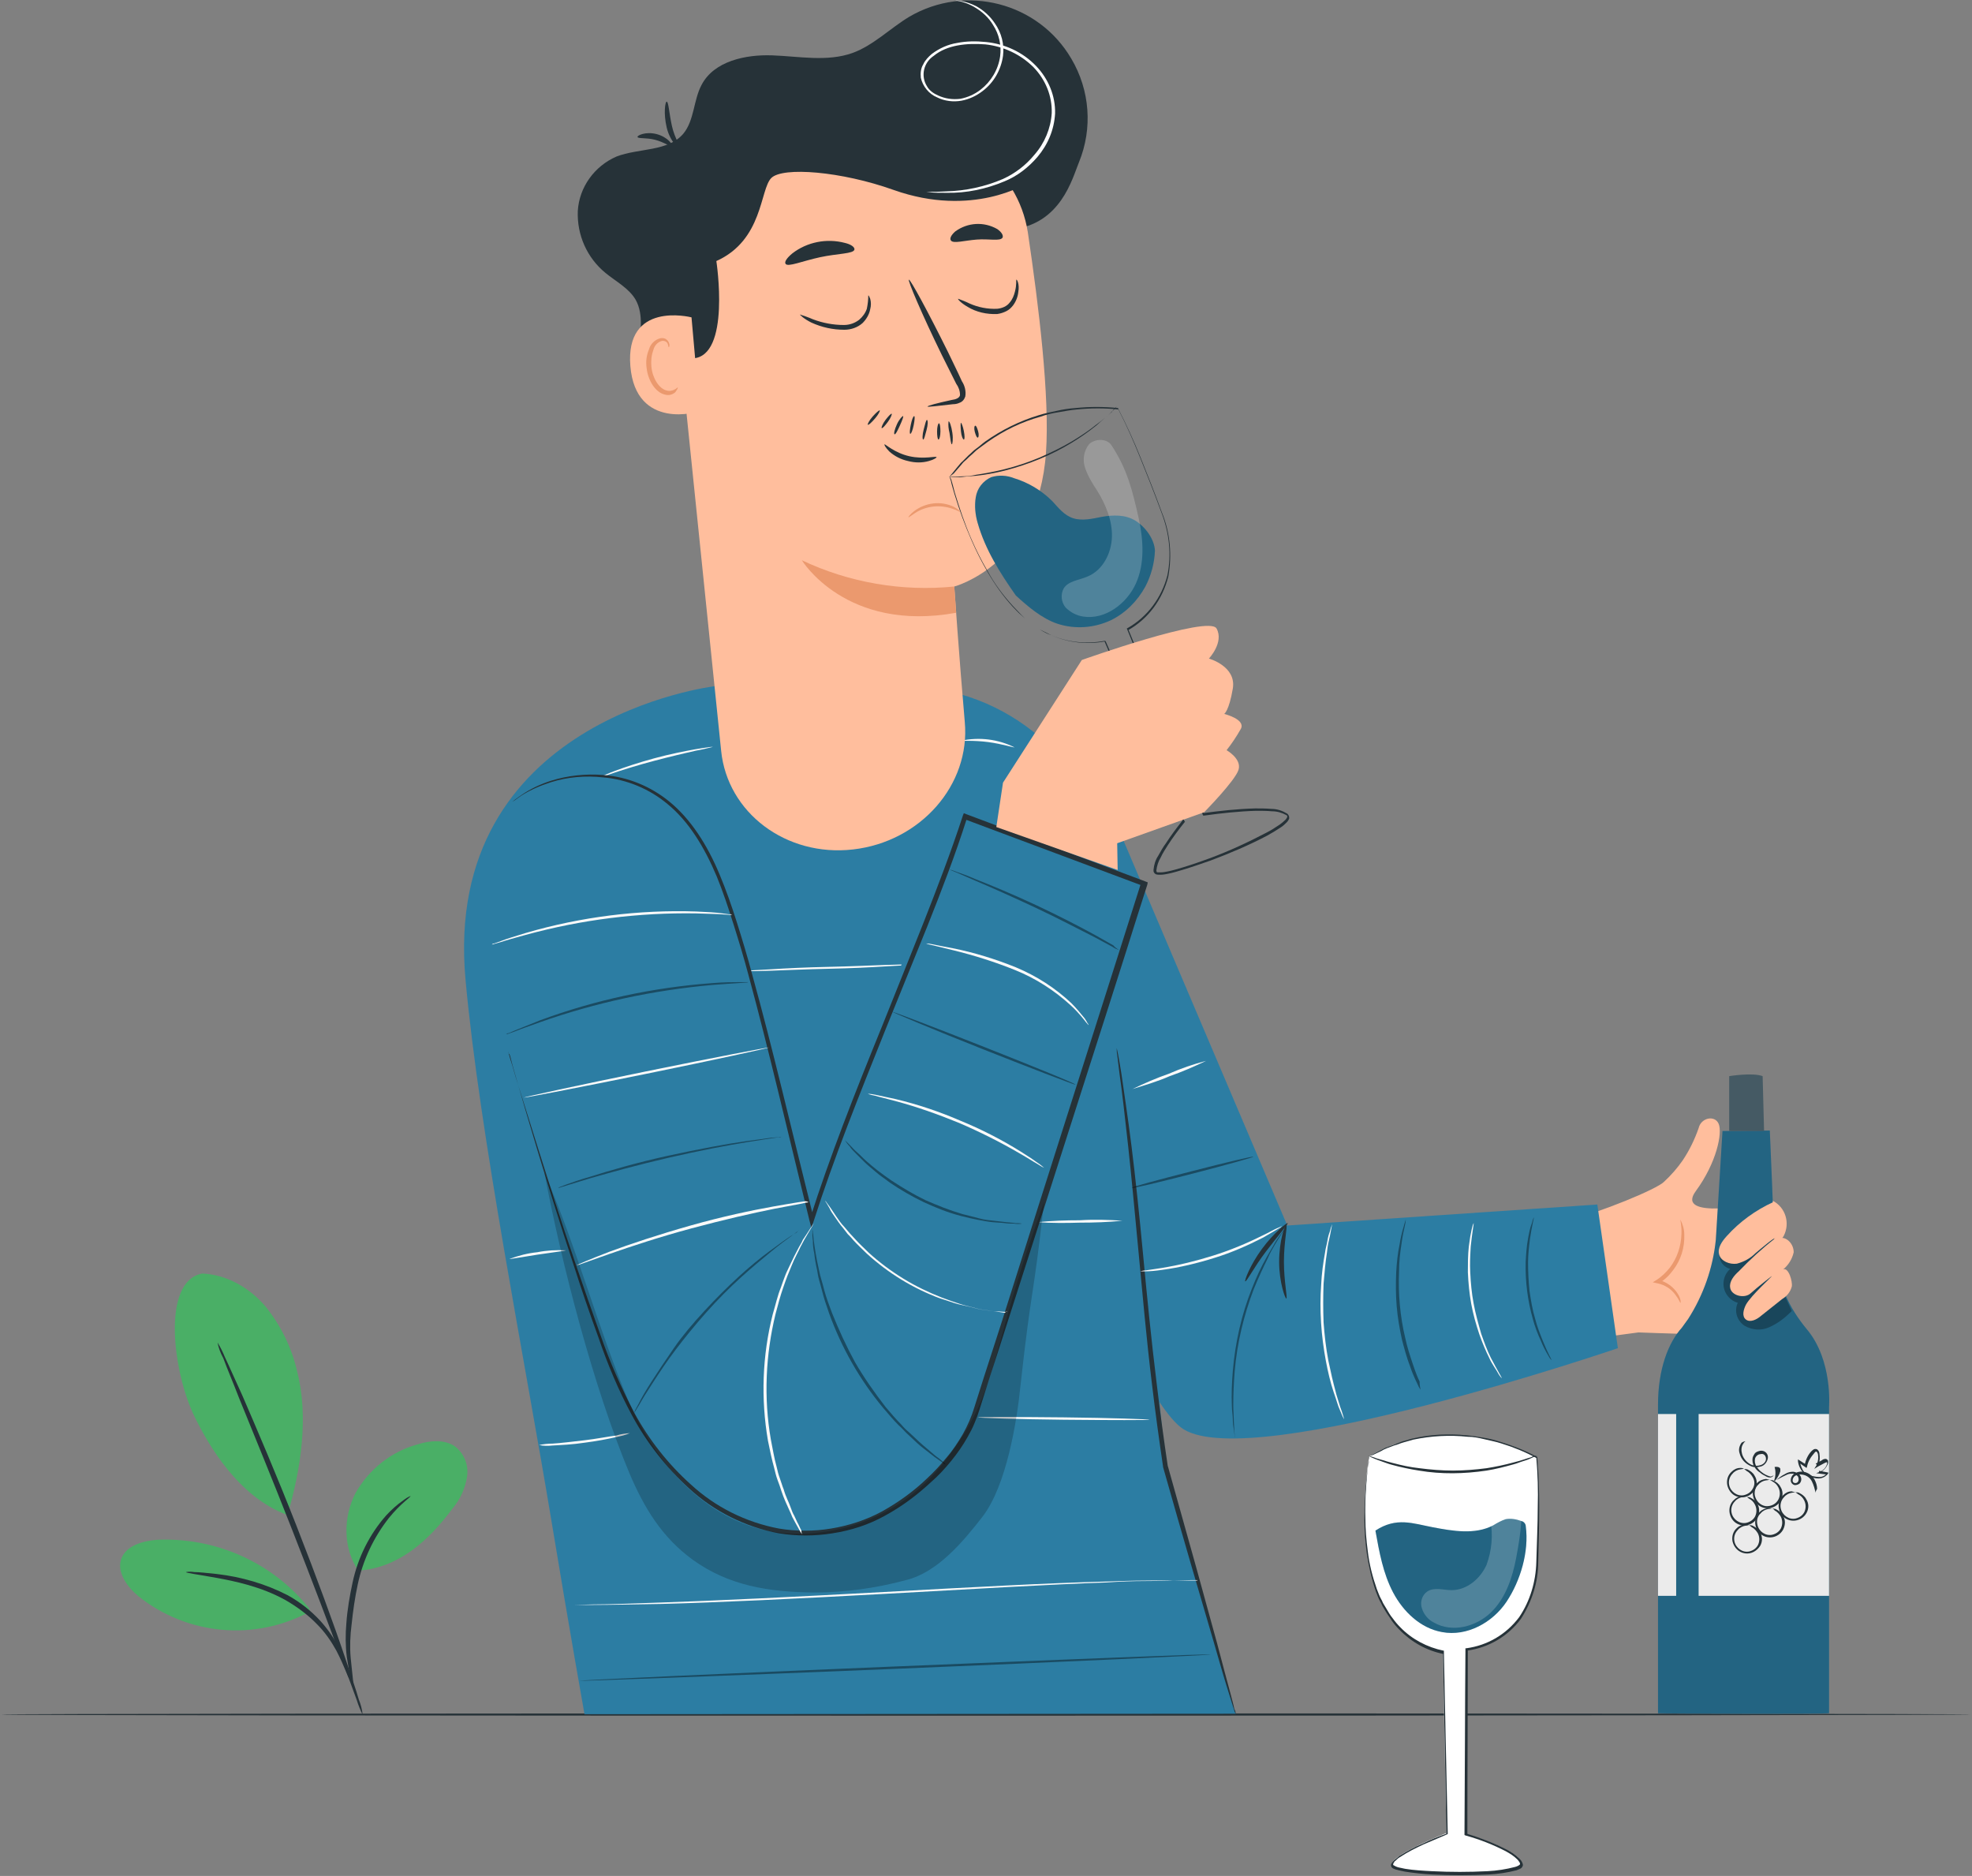 <?xml version="1.0" encoding="UTF-8"?>
<svg width="512px" height="487px" viewBox="0 0 512 487" version="1.1" xmlns="http://www.w3.org/2000/svg" xmlns:xlink="http://www.w3.org/1999/xlink">
    <rect x="0" y="0" width="512" height="487" fill="#808080" stroke="none"/>
    <title>fr</title>
    <g id="Page-1" stroke="none" stroke-width="1" fill="none" fill-rule="evenodd">
        <g id="Artboard" transform="translate(0, -25)" fill-rule="nonzero">
            <g id="fr" transform="translate(0, 25)">
                <g id="freepik--Floor--inject-2" transform="translate(0, 444)" fill="#263238">
                    <path d="M511.752,1.1 C511.752,1.2 397.327,1.4 256.124,1.4 C114.921,1.4 0.372,1.3 0.372,1.1 C0.372,0.9 114.797,0.8 256.124,0.8 C397.451,0.8 511.752,0.9 511.752,1.1 Z" id="Path"></path>
                </g>
                <g id="freepik--Character--inject-2" transform="translate(120, 0)">
                    <path d="M344.092,346.269 C336.898,347.137 305.391,345.898 305.391,345.898 L293.359,347.508 L287.281,316.784 C295.22,314.802 310.229,308.731 312.089,306.749 C313.95,305.014 315.562,303.156 316.927,301.174 C318.663,298.572 320.028,295.723 321.02,292.873 C321.64,290.148 325.238,289.404 326.23,291.758 C327.222,294.112 325.734,301.793 320.276,309.227 C314.818,316.66 335.161,312.943 340.247,311.704 L340.247,311.704 C343.596,313.439 344.836,317.527 343.1,320.872 C342.852,321.244 342.603,321.616 342.355,321.987 L340.991,323.598 L344.092,346.269 Z" id="Path" fill="#FFBE9D"></path>
                    <path d="M316.307,338.217 C316.183,338.217 315.934,337.349 315.066,336.234 C313.95,334.624 312.213,333.509 310.229,333.137 L309.112,332.889 L310.105,332.27 C311.469,331.403 312.585,330.288 313.578,329.049 C315.438,326.571 316.431,323.598 316.555,320.501 C316.679,318.147 316.183,316.66 316.307,316.66 C316.927,317.899 317.299,319.138 317.299,320.501 C317.423,323.846 316.431,327.067 314.446,329.668 C313.454,331.031 312.213,332.27 310.725,333.137 L310.601,332.27 C312.709,332.766 314.57,334.128 315.686,335.987 C316.431,337.226 316.431,338.217 316.307,338.217 Z" id="Path" fill="#EB996E"></path>
                    <path d="M327.222,293.617 L325.486,321.863 C324.741,329.173 322.261,336.234 318.291,342.429 C317.795,343.172 317.175,343.916 316.679,344.659 C313.206,348.499 310.477,355.313 310.477,364.729 L310.477,444.761 C311.345,444.885 353.891,445.009 354.884,444.761 L354.884,365.224 C354.884,365.224 355.876,353.207 349.178,345.154 C344.464,339.456 340.991,332.766 340.619,321.987 C340.495,316.041 339.502,293.493 339.502,293.493 L327.222,293.617 Z" id="Path" fill="#2C7DA3"></path>
                    <path d="M327.222,293.617 L325.486,321.863 C324.741,329.173 322.261,336.234 318.291,342.429 C317.795,343.172 317.175,343.916 316.679,344.659 C313.206,348.499 310.477,355.313 310.477,364.729 L310.477,444.761 C311.345,444.885 353.891,445.009 354.884,444.761 L354.884,365.224 C354.884,365.224 355.876,353.207 349.178,345.154 C344.464,339.456 340.991,332.766 340.619,321.987 C340.495,316.041 339.502,293.493 339.502,293.493 L327.222,293.617 Z" id="Path" fill="#000000" opacity="0.2"></path>
                    <rect id="Rectangle" fill="#EBEBEB" x="321.02" y="367.083" width="33.863" height="47.202"></rect>
                    <g id="Group" opacity="0.3" transform="translate(326.23, 315.917)" fill="#000000">
                        <path d="M0.868,7.433 C0.124,8.424 0,9.787 0.372,11.026 C0.744,12.265 1.737,13.132 2.977,13.504 C0.868,15.362 0.62,18.707 2.605,20.813 C3.225,21.557 4.093,22.052 4.962,22.3 C3.969,24.406 4.714,26.884 6.698,28.247 C8.683,29.362 11.04,29.609 13.148,28.618 C15.133,27.751 16.994,26.388 18.606,24.778 L18.978,24.406 L17.366,20.937 L14.513,-7.042268e-14 L0.868,7.433 Z" id="Path"></path>
                    </g>
                    <path d="M340.371,312.076 C335.781,314.182 331.688,317.156 328.339,320.872 C327.098,322.235 325.858,323.969 326.354,325.704 C326.85,327.438 329.083,328.306 330.944,328.058 C332.804,327.562 334.417,326.695 335.781,325.332 C337.27,324.093 340.743,321.12 340.867,321.492 C337.518,324.093 334.417,326.943 331.44,330.04 C330.199,331.155 328.959,332.642 329.207,334.252 C329.455,336.358 332.928,337.226 334.541,335.739 C336.153,334.252 339.999,331.279 339.999,331.279 C340.247,331.279 334.665,336.234 333.3,338.712 C332.68,339.951 332.184,341.686 333.3,342.553 C334.417,343.42 336.153,342.553 337.27,341.562 L342.728,337.226 C343.968,336.482 344.836,335.367 345.208,334.004 C345.456,332.642 344.34,328.925 342.976,329.544 C344.34,328.429 345.332,326.819 345.705,325.084 C345.705,322.978 343.968,321.12 342.231,321.368" id="Path" fill="#FFBE9D"></path>
                    <path d="M334.169,395.949 C334.417,395.949 334.789,395.949 335.037,396.073 C335.781,396.444 336.525,396.94 336.898,397.683 C337.642,398.798 337.642,400.161 337.022,401.276 C336.153,402.639 334.665,403.506 333.052,403.258 C331.44,403.011 330.199,401.772 329.827,400.161 C329.579,398.922 329.951,397.559 330.944,396.692 C331.564,396.073 332.308,395.825 333.176,395.701 C333.424,395.825 333.797,395.825 334.169,395.949 C334.045,395.949 333.797,395.949 333.176,396.073 C332.432,396.197 331.688,396.568 331.192,397.188 C330.447,397.931 330.075,399.046 330.323,400.161 C330.695,401.896 332.432,403.134 334.169,402.763 C335.161,402.515 335.905,402.019 336.401,401.152 C336.898,400.161 336.898,399.046 336.401,398.055 C336.029,397.436 335.533,396.816 334.789,396.444 C334.417,396.073 334.169,396.073 334.169,395.949 Z" id="Path" fill="#263238"></path>
                    <path d="M333.548,388.639 C333.797,388.639 334.169,388.639 334.417,388.763 C335.161,389.135 335.905,389.631 336.277,390.374 C336.898,391.489 336.898,392.852 336.277,393.967 C335.285,395.825 332.928,396.568 331.068,395.577 C330.075,395.082 329.331,394.091 329.083,392.852 C328.835,391.613 329.207,390.25 330.199,389.383 C330.82,388.763 331.564,388.392 332.432,388.392 C332.68,388.392 333.052,388.392 333.3,388.516 C333.3,388.516 332.928,388.516 332.432,388.639 C331.688,388.763 330.944,389.135 330.447,389.754 C329.703,390.498 329.331,391.613 329.579,392.728 C329.951,394.462 331.688,395.701 333.424,395.329 C334.417,395.082 335.161,394.586 335.657,393.719 C336.153,392.728 336.153,391.613 335.657,390.622 C335.285,389.878 334.789,389.383 334.045,389.011 C333.797,388.763 333.548,388.639 333.548,388.639 Z" id="Path" fill="#263238"></path>
                    <path d="M340.123,391.613 C340.123,391.613 340.495,391.613 340.991,391.737 C341.735,392.108 342.479,392.604 342.852,393.347 C343.596,394.462 343.596,395.825 342.976,397.064 C341.983,398.922 339.626,399.666 337.766,398.674 C336.774,398.179 336.029,397.188 335.781,395.949 C335.533,394.71 335.905,393.347 336.898,392.48 C337.518,391.861 338.262,391.613 339.13,391.489 C339.751,391.489 339.999,391.613 340.123,391.613 C339.751,391.613 339.502,391.737 339.13,391.737 C338.386,391.861 337.642,392.232 337.146,392.852 C336.277,393.595 336.029,394.71 336.277,395.825 C336.649,397.559 338.386,398.798 340.123,398.427 C341.115,398.179 341.859,397.683 342.355,396.816 C342.852,395.825 342.852,394.71 342.355,393.719 C341.983,393.099 341.487,392.48 340.743,392.108 C340.619,391.861 340.371,391.737 340.123,391.613 Z" id="Path" fill="#263238"></path>
                    <path d="M339.502,384.179 C339.502,384.179 339.875,384.179 340.371,384.303 C341.115,384.675 341.859,385.171 342.231,385.914 C342.976,387.029 342.976,388.392 342.355,389.507 C341.363,391.365 339.006,392.108 337.146,391.117 C336.153,390.622 335.409,389.631 335.161,388.392 C334.913,387.153 335.285,385.79 336.277,384.923 C336.898,384.303 337.642,384.056 338.51,383.932 C339.13,384.056 339.378,384.179 339.502,384.179 C339.13,384.179 338.882,384.303 338.51,384.303 C337.766,384.427 337.022,384.799 336.525,385.418 C335.657,386.162 335.409,387.401 335.657,388.392 C336.029,389.754 337.022,390.746 338.386,390.993 C339.751,391.117 341.115,390.498 341.735,389.259 C342.231,388.268 342.231,387.153 341.735,386.162 C341.363,385.418 340.867,384.923 340.123,384.551 C339.999,384.427 339.751,384.303 339.502,384.179 Z" id="Path" fill="#263238"></path>
                    <path d="M346.201,387.401 C346.449,387.401 346.821,387.401 347.069,387.524 C347.813,387.896 348.557,388.392 348.93,389.135 C349.674,390.25 349.674,391.613 349.054,392.728 C348.061,394.586 345.705,395.329 343.844,394.338 C342.852,393.843 342.107,392.852 341.859,391.613 C341.611,390.374 341.983,389.011 342.976,388.144 C343.596,387.524 344.34,387.153 345.208,387.153 C345.456,387.277 345.829,387.277 346.201,387.401 C346.077,387.401 345.829,387.401 345.208,387.524 C344.464,387.648 343.72,388.02 343.224,388.639 C342.479,389.383 342.107,390.498 342.355,391.613 C342.728,393.347 344.464,394.586 346.201,394.214 C347.193,393.967 347.937,393.471 348.433,392.604 C348.93,391.613 348.93,390.498 348.433,389.507 C348.061,388.763 347.565,388.268 346.821,387.896 C346.449,387.524 346.201,387.524 346.201,387.401 Z" id="Path" fill="#263238"></path>
                    <path d="M332.804,381.33 C332.804,381.33 333.176,381.33 333.672,381.454 C334.417,381.826 335.161,382.321 335.533,383.064 C336.277,384.179 336.277,385.542 335.657,386.657 C334.665,388.516 332.308,389.259 330.447,388.268 C329.455,387.772 328.711,386.657 328.463,385.542 C328.215,384.303 328.587,382.941 329.579,382.073 C330.199,381.454 330.944,381.082 331.812,381.082 C332.184,381.082 332.432,381.082 332.804,381.33 C332.68,381.33 332.432,381.33 331.812,381.454 C331.068,381.578 330.323,381.949 329.827,382.569 C329.083,383.312 328.711,384.427 328.959,385.542 C329.331,387.277 331.068,388.516 332.804,388.144 C333.797,387.896 334.541,387.401 335.037,386.533 C335.657,385.542 335.657,384.427 335.037,383.436 C334.665,382.817 334.169,382.197 333.424,381.826 C333.052,381.454 332.804,381.33 332.804,381.33 Z" id="Path" fill="#263238"></path>
                    <path d="M340.619,384.427 C340.991,383.312 341.115,382.073 340.743,380.834 C341.363,380.711 342.107,380.834 342.231,381.33 C342.231,381.578 342.231,381.702 342.231,381.949 C341.983,382.817 341.487,383.684 340.867,384.427" id="Path" fill="#263238"></path>
                    <path d="M351.41,387.524 C351.162,386.533 350.914,385.542 350.418,384.551 C349.922,383.56 348.93,382.941 347.937,382.817 C347.317,382.693 346.697,382.817 346.201,383.064 C345.705,383.312 345.332,383.932 345.456,384.551 C345.58,385.047 346.325,385.171 346.697,384.799 C347.069,384.427 347.069,383.808 346.821,383.312 C346.449,382.941 346.077,382.569 345.456,382.569 C344.96,382.569 344.464,382.569 343.968,382.817 C343.1,383.188 342.479,383.56 341.983,383.808 C341.487,384.056 341.239,384.179 341.239,384.179 C341.239,384.179 341.487,383.932 341.859,383.684 C342.479,383.188 343.1,382.817 343.844,382.445 C344.34,382.197 344.96,382.073 345.456,382.073 C346.201,382.073 346.821,382.445 347.317,382.941 C347.813,383.684 347.813,384.551 347.193,385.171 C346.821,385.418 346.449,385.542 345.953,385.542 C345.456,385.418 345.084,385.047 344.96,384.551 C344.836,383.684 345.332,382.817 346.077,382.445 C346.697,382.073 347.565,381.949 348.309,382.073 C349.55,382.321 350.542,383.064 351.162,384.179 C351.534,384.923 351.783,385.666 351.783,386.533 C351.534,386.905 351.41,387.153 351.41,387.524 Z" id="Path" fill="#263238"></path>
                    <path d="M333.176,374.144 C333.176,374.144 332.804,374.392 332.556,374.888 C332.06,375.631 332.06,376.622 332.308,377.489 C332.68,378.728 333.672,379.843 334.913,380.339 C335.657,380.587 336.401,380.587 337.146,380.339 C337.89,380.091 338.51,379.472 338.51,378.728 C338.51,378.357 338.386,377.985 338.138,377.737 C337.89,377.489 337.518,377.366 337.146,377.489 C336.401,377.489 335.781,378.109 335.657,378.728 C335.533,379.348 335.657,380.091 336.029,380.711 C336.401,381.206 336.774,381.702 337.27,382.073 C338.014,382.693 338.758,383.064 339.626,383.312 C339.999,383.312 340.247,383.188 340.495,382.941 C340.495,382.941 340.371,383.436 339.626,383.56 C339.13,383.56 338.758,383.436 338.386,383.188 C337.89,382.941 337.394,382.693 337.022,382.321 C336.401,381.949 335.905,381.454 335.533,380.834 C335.037,380.091 334.913,379.224 335.037,378.481 C335.161,377.985 335.409,377.613 335.657,377.242 C336.029,376.87 336.525,376.746 337.022,376.622 C338.014,376.498 338.882,377.118 339.006,378.109 C339.006,378.233 339.006,378.357 339.006,378.481 C338.882,379.472 338.138,380.463 337.146,380.711 C336.277,380.958 335.285,380.958 334.541,380.587 C333.176,379.967 332.06,378.852 331.688,377.366 C331.316,376.374 331.564,375.383 332.184,374.516 C332.804,374.144 333.176,374.144 333.176,374.144 Z" id="Path" fill="#263238"></path>
                    <path d="M349.054,382.693 C349.55,382.817 350.046,382.941 350.542,383.188 C351.162,383.312 351.783,383.436 352.403,383.436 C353.147,383.436 353.891,383.064 354.387,382.445 L354.511,382.817 L352.527,382.569 L351.534,382.445 L352.527,382.073 C353.395,381.702 354.139,380.958 354.387,379.967 C354.387,379.719 354.387,379.596 354.263,379.596 C354.139,379.596 353.891,379.719 353.643,379.843 L352.031,380.711 L351.038,381.33 L351.659,380.339 L351.783,379.967 C352.031,379.224 352.155,378.481 352.031,377.737 C352.031,377.489 351.907,377.118 351.659,376.87 C351.534,376.746 351.286,376.87 351.038,377.242 C350.17,378.233 349.426,379.348 349.178,380.711 L349.054,381.082 L348.682,380.834 C348.061,380.463 347.441,379.967 346.945,379.596 L347.317,379.348 C347.441,380.339 347.813,381.33 348.433,382.197 C348.93,382.817 349.178,383.064 349.178,383.064 C349.178,383.064 348.806,382.941 348.185,382.321 C347.441,381.454 346.945,380.463 346.821,379.348 L346.821,378.852 L347.193,379.1 L348.93,380.215 L348.557,380.339 C348.806,378.976 349.426,377.613 350.418,376.622 C350.542,376.498 350.79,376.374 350.914,376.251 C351.162,376.127 351.534,376.127 351.783,376.251 C352.155,376.498 352.403,376.994 352.403,377.489 C352.527,378.357 352.527,379.224 352.155,380.091 C352.155,380.215 352.031,380.339 351.907,380.463 L351.41,379.967 L353.023,379.1 C353.271,378.852 353.643,378.728 354.015,378.728 C354.263,378.728 354.511,378.976 354.636,379.224 C354.636,379.472 354.636,379.596 354.636,379.843 C354.263,380.958 353.395,381.949 352.279,382.321 L352.279,381.826 L354.263,382.197 L354.76,382.321 L354.511,382.693 C353.891,383.436 353.023,383.808 352.155,383.808 C351.534,383.808 350.79,383.684 350.294,383.436 C350.046,383.312 349.55,383.064 349.054,382.693 Z" id="Path" fill="#263238"></path>
                    <path d="M328.959,293.617 L328.959,279.369 C328.959,279.369 335.037,278.378 337.642,279.369 L338.014,293.617 L328.959,293.617 Z" id="Path" fill="#455A64"></path>
                    <rect id="Rectangle" fill="#EBEBEB" x="310.477" y="367.083" width="4.714" height="47.202"></rect>
                    <path d="M169.937,214.08 L214.22,318.147 L294.723,312.696 L300.057,349.986 C300.057,349.986 205.537,382.321 187.303,371.047 C175.023,363.49 146.617,290.272 146.617,290.272 L169.937,214.08 Z" id="Path" fill="#2C7DA3"></path>
                    <path d="M105.311,178.152 L65.494,178.152 C65.494,178.152 -5.334,186.577 0.868,254.344 C4.466,293.988 16.374,353.703 23.196,394.958 C28.033,424.196 31.755,445.009 31.755,445.009 L200.824,444.885 L182.59,380.711 L168.325,224.611 C164.355,197.974 141.408,178.152 114.491,178.152 L105.311,178.152 Z" id="Path" fill="#2C7DA3"></path>
                    <path d="M200.824,444.885 C200.576,444.513 200.452,444.018 200.328,443.646 C200.079,442.779 199.707,441.664 199.211,440.053 C198.219,436.956 196.854,432.372 195.242,426.673 C191.893,415.276 187.179,399.294 181.969,380.834 L181.969,380.711 C180.977,374.021 179.985,366.835 179.116,359.526 C177.628,347.384 176.636,335.863 175.643,325.456 C174.651,315.049 173.783,305.51 172.914,297.581 C172.046,289.652 171.302,283.21 170.682,278.874 C170.433,276.644 170.185,275.033 170.061,273.794 C169.937,273.175 169.937,272.556 169.937,272.06 C170.061,272.679 170.185,273.175 170.309,273.794 C170.557,275.033 170.806,276.644 171.178,278.874 C171.798,283.334 172.79,289.652 173.783,297.581 C174.775,305.51 175.767,314.926 176.76,325.456 C177.752,335.987 178.868,347.508 180.357,359.526 C181.225,366.835 182.217,374.021 183.21,380.711 L183.21,380.587 C188.42,399.046 192.885,415.152 195.986,426.549 C197.475,432.248 198.715,436.832 199.583,440.053 C199.955,441.54 200.328,442.779 200.452,443.646 C200.7,444.018 200.824,444.389 200.824,444.885 Z" id="Path" fill="#263238"></path>
                    <path d="M203.305,332.642 C203.056,332.518 204.545,328.429 207.646,324.217 C210.747,320.005 214.22,317.279 214.344,317.527 C214.468,317.775 211.739,320.872 208.638,324.961 C205.537,329.049 203.677,332.766 203.305,332.642 Z" id="Path" fill="#263238"></path>
                    <path d="M213.972,337.102 C213.724,337.226 212.111,333.013 212.111,327.562 C212.111,322.111 213.6,317.899 213.972,318.023 C214.344,318.147 213.352,322.359 213.352,327.562 C213.352,332.766 214.344,336.978 213.972,337.102 Z" id="Path" fill="#263238"></path>
                    <path d="M115.979,250.379 C115.483,250.503 114.863,250.627 114.367,250.627 L109.901,250.875 C106.18,251.123 100.97,251.371 95.14,251.494 C89.31,251.618 84.224,251.866 80.379,251.99 L75.914,252.114 C75.417,252.114 74.797,252.114 74.301,252.114 C74.797,251.99 75.417,251.866 75.914,251.866 L80.379,251.618 C84.1,251.371 89.31,251.123 95.14,250.999 C100.97,250.875 106.056,250.627 109.901,250.503 L114.367,250.379 C114.987,250.379 115.483,250.379 115.979,250.379 Z" id="Path" fill="#FAFAFA"></path>
                    <path d="M26.917,324.589 C26.917,324.713 23.692,325.084 19.599,325.704 C15.505,326.323 12.28,326.943 12.28,326.819 C14.637,325.952 16.994,325.332 19.475,325.084 C21.955,324.589 24.436,324.465 26.917,324.589 Z" id="Path" fill="#FAFAFA"></path>
                    <path d="M171.426,316.908 C167.705,317.279 164.107,317.403 160.386,317.403 C156.665,317.527 153.068,317.527 149.346,317.279 C153.068,316.908 156.665,316.784 160.386,316.784 C164.107,316.536 167.829,316.66 171.426,316.908 Z" id="Path" fill="#FAFAFA"></path>
                    <path d="M193.133,275.405 C190.032,276.892 186.931,278.254 183.706,279.369 C180.605,280.732 177.256,281.723 174.031,282.714 C177.132,281.228 180.233,279.865 183.458,278.75 C186.559,277.387 189.784,276.272 193.133,275.405 Z" id="Path" fill="#FAFAFA"></path>
                    <path d="M212.856,318.271 C212.484,318.642 212.111,318.89 211.615,319.138 C210.747,319.633 209.507,320.377 208.018,321.244 C203.925,323.35 199.707,325.208 195.242,326.571 C190.9,327.934 186.311,329.049 181.721,329.668 C179.985,329.916 178.496,330.04 177.504,330.04 C177.008,330.04 176.511,330.04 176.015,330.04 C176.511,329.916 177.008,329.792 177.504,329.792 C178.496,329.668 179.861,329.421 181.597,329.173 C186.187,328.429 190.652,327.314 194.994,325.952 C199.335,324.589 203.553,322.854 207.77,320.748 C209.383,320.005 210.623,319.262 211.491,318.89 C211.863,318.766 212.36,318.518 212.856,318.271 Z" id="Path" fill="#FAFAFA"></path>
                    <path d="M228.981,368.446 C228.609,367.826 228.361,367.207 228.113,366.587 C227.865,365.968 227.493,365.224 227.245,364.357 C226.997,363.49 226.624,362.499 226.252,361.384 C225.384,358.782 224.764,356.057 224.268,353.455 C223.027,346.889 222.531,340.075 223.027,333.385 C223.151,330.659 223.523,327.934 224.02,325.208 C224.144,324.093 224.516,322.978 224.64,322.111 C224.764,321.244 225.012,320.377 225.26,319.757 C225.384,319.138 225.632,318.394 225.88,317.775 C225.756,318.394 225.632,319.138 225.508,319.757 C225.384,320.377 225.26,321.12 225.012,322.111 C224.764,323.102 224.64,324.093 224.516,325.208 C224.144,327.562 223.895,330.288 223.647,333.261 C223.523,336.606 223.523,339.951 223.647,343.296 C223.895,346.641 224.268,349.986 224.888,353.207 C225.508,356.181 226.128,358.906 226.748,361.136 C226.997,362.251 227.369,363.242 227.617,364.109 C227.865,364.977 228.113,365.72 228.361,366.339 C228.609,367.207 228.857,367.826 228.981,368.446 Z" id="Path" fill="#FAFAFA"></path>
                    <path d="M269.915,357.791 C269.543,357.419 269.171,356.924 268.923,356.428 C268.675,355.933 268.302,355.437 267.93,354.818 C267.558,354.198 267.062,353.455 266.69,352.588 C265.698,350.606 264.829,348.499 264.085,346.393 C263.217,343.792 262.472,341.19 261.976,338.464 C261.48,335.739 261.232,333.013 261.108,330.288 C261.108,328.058 261.108,325.828 261.356,323.598 C261.48,322.607 261.604,321.739 261.728,320.996 C261.852,320.377 261.976,319.757 262.1,319.138 C262.224,318.642 262.348,318.023 262.597,317.527 C262.721,317.527 262.224,319.881 261.852,323.598 C261.728,325.828 261.604,328.058 261.728,330.288 C261.852,333.013 262.1,335.739 262.597,338.341 C263.093,341.066 263.837,343.668 264.581,346.269 C265.325,348.376 266.07,350.482 267.062,352.464 C268.799,355.809 270.039,357.791 269.915,357.791 Z" id="Path" fill="#FAFAFA"></path>
                    <path d="M43.539,372.038 C42.422,372.534 41.306,372.782 40.19,373.029 C37.461,373.649 34.732,374.144 31.879,374.516 C28.654,375.012 25.677,375.136 23.444,375.259 C22.328,375.383 21.087,375.383 19.971,375.136 C21.087,374.888 22.328,374.764 23.444,374.764 C25.553,374.64 28.53,374.268 31.755,373.897 C34.98,373.525 37.957,372.906 40.066,372.658 C41.182,372.286 42.298,372.162 43.539,372.038 Z" id="Path" fill="#FAFAFA"></path>
                    <path d="M178.496,368.569 C178.496,368.693 168.449,368.693 156.169,368.569 C143.889,368.446 133.841,368.074 133.841,367.95 C133.841,367.826 143.889,367.826 156.169,367.95 C168.449,368.074 178.496,368.446 178.496,368.569 Z" id="Path" fill="#FAFAFA"></path>
                    <path d="M191.024,410.196 L190.652,410.196 L189.412,410.196 L184.698,410.32 C182.59,410.32 180.109,410.444 177.132,410.444 C174.155,410.444 170.806,410.568 167.208,410.816 C152.447,411.311 131.98,412.55 109.405,413.789 C86.829,415.028 66.362,416.019 51.601,416.391 C44.159,416.514 38.205,416.638 34.111,416.638 L29.274,416.638 L28.033,416.638 L27.661,416.638 L28.033,416.638 L29.274,416.638 L34.111,416.514 C38.205,416.514 44.283,416.267 51.601,416.019 C66.362,415.523 86.829,414.532 109.405,413.293 C131.98,412.054 152.447,410.939 167.208,410.568 C170.93,410.444 174.279,410.32 177.256,410.32 C180.233,410.32 182.714,410.196 184.822,410.32 L189.66,410.32 L190.9,410.32 C190.776,410.196 190.9,410.196 191.024,410.196 Z" id="Path" fill="#FAFAFA"></path>
                    <path d="M65.122,193.886 C63.633,194.258 62.145,194.629 60.656,194.877 C57.928,195.497 54.206,196.364 49.989,197.479 C45.771,198.594 42.174,199.709 39.569,200.576 C38.205,201.072 36.716,201.567 35.228,201.939 C35.6,201.691 35.972,201.567 36.344,201.443 C37.089,201.196 38.081,200.7 39.445,200.204 C42.05,199.213 45.771,197.974 49.865,196.859 C53.958,195.744 57.803,195.001 60.532,194.506 C61.897,194.258 63.013,194.134 63.757,194.01 C64.378,193.886 64.75,193.886 65.122,193.886 Z" id="Path" fill="#FAFAFA"></path>
                    <path d="M143.392,194.01 C143.268,194.134 140.291,193.143 136.57,192.647 C132.849,192.152 129.624,192.399 129.624,192.276 C134.337,191.284 139.175,191.904 143.392,194.01 Z" id="Path" fill="#FAFAFA"></path>
                    <path d="M7.815,260.662 C7.815,260.662 40.686,365.224 61.649,384.303 C82.612,403.382 117.716,393.843 124.414,380.711 C131.112,367.578 177.008,229.566 177.008,229.566 L126.771,211.726 L90.799,321.12 L65.37,223.372 C65.37,223.372 46.268,189.798 20.591,205.903 C-5.086,222.009 7.815,260.662 7.815,260.662 Z" id="Path" fill="#2C7DA3"></path>
                    <path d="M11.908,273.051 C11.908,273.175 12.032,273.299 12.032,273.423 C12.156,273.671 12.28,274.166 12.404,274.662 C12.776,275.777 13.272,277.387 13.893,279.617 L19.847,298.572 C22.452,306.749 25.553,316.784 29.522,328.306 C31.507,334.128 33.615,340.199 35.972,346.765 C38.329,353.579 41.306,360.269 44.655,366.711 C48.5,373.773 53.462,380.091 59.416,385.418 C65.742,391.241 73.681,395.206 82.24,396.816 C86.705,397.559 91.295,397.559 95.76,396.816 C100.35,396.073 104.939,394.586 109.033,392.356 C113.25,390.002 117.22,387.153 120.693,383.808 C122.553,382.073 124.166,380.339 125.778,378.357 C127.391,376.498 128.755,374.392 129.996,372.286 C131.236,370.056 132.229,367.826 132.973,365.348 L135.33,357.915 L140.167,342.924 C143.392,332.766 146.617,322.483 149.967,311.952 C156.665,290.891 163.611,269.087 170.682,246.787 L176.263,229.194 L176.636,229.938 L130.244,212.593 L131.112,212.222 C128.011,222.009 124.414,231.301 120.817,240.344 L110.025,266.981 C103.079,284.325 96.38,300.926 91.295,316.908 L90.675,318.766 L90.178,316.908 C84.472,293.617 79.511,272.184 74.425,253.477 C73.185,248.769 71.82,244.309 70.456,239.973 C69.091,235.637 67.727,231.548 66.114,227.584 C62.889,219.903 58.796,213.213 53.338,208.753 C48.624,204.788 42.67,202.311 36.592,201.815 C32.003,201.319 27.413,201.691 23.072,203.054 C20.343,203.921 17.738,205.036 15.381,206.523 C14.637,207.018 14.017,207.514 13.645,207.762 C13.272,208.009 13.024,208.133 13.024,208.133 L13.645,207.638 C14.017,207.39 14.637,206.894 15.381,206.399 C17.738,204.788 20.343,203.549 23.072,202.682 C27.413,201.319 32.127,200.824 36.716,201.196 C43.043,201.691 48.997,204.169 53.834,208.133 C59.292,212.593 63.633,219.283 66.859,227.088 C68.471,230.929 69.96,235.141 71.324,239.477 C72.689,243.813 74.053,248.273 75.293,252.981 C80.503,271.688 85.465,293.121 91.295,316.412 L90.302,316.412 C95.388,300.431 101.962,283.706 109.033,266.361 C112.506,257.689 116.103,248.769 119.7,239.725 C123.298,230.557 126.895,221.266 129.996,211.726 L130.244,211.107 L130.864,211.354 L177.38,228.823 L178,229.071 L177.876,229.69 C176.015,235.513 174.155,241.336 172.294,247.282 C165.224,269.582 158.153,291.387 151.455,312.448 L141.532,343.42 C139.919,348.499 138.307,353.455 136.694,358.411 L134.337,365.844 L133.717,367.702 L132.973,369.561 C132.477,370.799 131.856,371.914 131.236,373.029 C129.996,375.259 128.507,377.366 126.895,379.348 C125.282,381.33 123.546,383.188 121.685,384.799 C118.088,388.144 114.118,391.117 109.777,393.471 C105.56,395.825 100.97,397.312 96.132,398.055 C91.543,398.798 86.829,398.798 82.24,398.055 C73.557,396.444 65.37,392.356 58.92,386.409 C52.966,380.958 47.88,374.516 44.035,367.331 C40.562,360.888 37.709,354.074 35.352,347.137 C32.995,340.694 30.886,334.5 29.026,328.677 C25.18,317.032 22.079,306.997 19.599,298.82 C17.118,290.643 15.257,284.201 14.017,279.865 C13.397,277.635 12.9,276.024 12.652,274.909 C12.528,274.414 12.404,273.918 12.28,273.671 C11.908,273.423 11.908,273.175 11.908,273.051 Z" id="Path" fill="#263238"></path>
                    <path d="M70.084,237.495 C69.836,237.495 69.711,237.495 69.463,237.495 L67.603,237.371 C65.99,237.247 63.633,237.247 60.78,237.123 C45.895,236.876 31.01,238.734 16.498,242.698 C13.769,243.442 11.536,244.061 10.047,244.557 L8.311,245.052 C8.063,245.176 7.939,245.176 7.691,245.176 C7.815,245.052 8.063,244.928 8.311,244.928 L10.047,244.309 C11.536,243.689 13.769,243.07 16.498,242.203 C30.886,237.991 45.895,236.132 60.78,236.628 C63.633,236.752 65.99,236.876 67.603,237.123 L69.463,237.371 C69.587,237.247 69.836,237.371 70.084,237.495 Z" id="Path" fill="#FAFAFA"></path>
                    <path d="M79.635,271.936 C79.635,272.06 65.494,275.157 47.88,278.75 C30.266,282.343 16.001,285.068 16.001,284.944 C16.001,284.821 30.142,281.723 47.756,278.131 C65.37,274.538 79.635,271.812 79.635,271.936 Z" id="Path" fill="#FAFAFA"></path>
                    <path d="M151.083,303.156 C150.463,302.908 149.967,302.537 149.346,302.165 C148.23,301.546 146.741,300.554 144.757,299.439 C139.671,296.466 134.461,293.864 129.003,291.511 C123.546,289.281 117.964,287.298 112.382,285.812 C110.149,285.192 108.413,284.821 107.172,284.449 C106.552,284.325 105.932,284.201 105.311,283.953 C105.932,283.953 106.676,284.077 107.296,284.201 C108.537,284.449 110.273,284.821 112.506,285.316 C118.212,286.679 123.794,288.537 129.252,290.891 C134.709,293.121 140.043,295.847 145.005,298.944 C146.99,300.183 148.478,301.174 149.47,301.917 C150.091,302.289 150.587,302.784 151.083,303.156 Z" id="Path" fill="#FAFAFA"></path>
                    <path d="M162.619,266.113 C162.123,265.618 161.751,265.122 161.378,264.627 C160.262,263.264 159.146,262.025 157.905,260.91 C153.688,257.069 148.85,253.972 143.64,251.866 C138.431,249.76 132.973,248.026 127.391,246.663 L122.305,245.424 C121.685,245.3 121.065,245.176 120.445,244.928 C121.065,244.928 121.685,245.052 122.305,245.176 C123.546,245.424 125.282,245.796 127.391,246.167 C132.973,247.282 138.555,249.017 143.764,251.123 C149.098,253.353 153.936,256.45 158.153,260.414 C159.394,261.653 160.51,263.016 161.626,264.379 C161.875,264.751 162.123,265.122 162.371,265.618 C162.495,265.742 162.619,265.866 162.619,266.113 Z" id="Path" fill="#FAFAFA"></path>
                    <path d="M89.93,312.076 C89.682,312.2 89.558,312.2 89.31,312.2 L87.574,312.572 L80.999,313.811 C75.417,314.926 67.851,316.66 59.54,318.89 C51.229,321.12 43.787,323.598 38.453,325.456 L32.127,327.686 L30.39,328.306 C30.142,328.429 30.018,328.429 29.77,328.429 C29.894,328.306 30.142,328.182 30.266,328.182 L32.003,327.438 C33.491,326.819 35.6,325.952 38.205,324.961 C43.539,322.978 50.981,320.501 59.292,318.147 C67.603,315.793 75.293,314.182 80.875,313.191 C83.604,312.696 85.961,312.324 87.449,312.076 L89.186,311.828 C89.558,311.952 89.682,311.952 89.93,312.076 Z" id="Path" fill="#FAFAFA"></path>
                    <path d="M88.318,398.427 C88.194,398.179 87.946,397.931 87.822,397.683 L86.581,395.453 L85.713,393.843 C85.465,393.223 85.217,392.604 84.845,391.861 C84.224,390.498 83.48,388.887 82.86,387.029 C82.612,386.162 82.24,385.171 81.868,384.179 C81.495,383.188 81.247,382.073 80.999,381.082 C80.379,378.852 79.883,376.498 79.387,374.021 C77.526,363.118 77.898,351.968 80.627,341.19 C81.371,338.712 81.868,336.358 82.736,334.252 C83.108,333.137 83.48,332.146 83.852,331.155 C84.224,330.164 84.721,329.297 85.093,328.429 C85.837,326.819 86.581,325.332 87.449,323.722 C87.822,323.102 88.194,322.483 88.442,321.863 L89.434,320.377 L90.799,318.271 C90.923,318.023 91.171,317.775 91.295,317.527 C91.171,317.775 91.047,318.023 90.923,318.271 L89.682,320.377 L88.814,321.863 C88.442,322.483 88.194,323.102 87.822,323.722 C87.201,325.084 86.333,326.571 85.589,328.429 L84.472,331.155 C84.1,332.146 83.728,333.137 83.356,334.252 C82.612,336.358 81.992,338.712 81.371,341.066 C78.767,351.721 78.27,362.871 80.131,373.649 C80.627,376.127 80.999,378.481 81.62,380.711 C81.868,381.826 82.116,382.817 82.488,383.808 C82.86,384.799 83.108,385.79 83.48,386.657 C83.976,388.516 84.845,390.002 85.341,391.489 C85.589,392.232 85.837,392.852 86.209,393.471 L86.953,395.082 C87.449,395.949 87.698,396.692 88.07,397.312 C88.07,397.931 88.194,398.179 88.318,398.427 Z" id="Path" fill="#FAFAFA"></path>
                    <path d="M141.532,340.571 C141.284,340.571 141.16,340.571 140.911,340.571 L139.175,340.447 C138.307,340.447 137.438,340.323 136.57,340.199 C135.578,340.075 134.337,339.951 133.097,339.579 C131.856,339.208 130.368,338.96 128.879,338.588 C127.391,338.217 125.902,337.597 124.166,337.102 C117.095,334.5 110.645,330.536 105.063,325.456 C103.823,324.217 102.583,323.102 101.59,321.987 C101.094,321.368 100.598,320.872 100.102,320.377 L98.861,318.766 C97.993,317.775 97.373,316.784 96.753,315.917 C96.132,315.049 95.636,314.306 95.388,313.687 L94.52,312.2 C94.396,312.076 94.272,311.828 94.272,311.704 C94.272,311.704 94.396,311.828 94.644,312.2 L95.636,313.563 C96.132,314.306 96.629,315.049 97.125,315.793 C97.745,316.66 98.365,317.651 99.233,318.518 L100.598,320.129 C101.094,320.624 101.59,321.244 102.086,321.739 C103.079,322.854 104.319,323.969 105.56,325.208 C108.289,327.686 111.266,329.916 114.491,331.898 C117.716,333.881 121.065,335.491 124.538,336.854 C126.151,337.473 127.639,337.969 129.128,338.464 C130.616,338.96 131.98,339.208 133.221,339.579 C134.461,339.951 135.702,340.075 136.694,340.199 C137.686,340.323 138.555,340.447 139.299,340.571 L140.911,340.818 C141.16,340.447 141.408,340.447 141.532,340.571 Z" id="Path" fill="#FAFAFA"></path>
                    <g id="Group" opacity="0.4" transform="translate(11.164, 253.972)" fill="#000000">
                        <path d="M63.137,0.991 C62.889,1.115 62.641,1.115 62.517,1.115 L60.656,1.239 C59.044,1.363 56.687,1.487 53.71,1.734 C38.453,3.097 23.444,6.318 9.055,11.398 C6.326,12.389 4.093,13.132 2.605,13.752 L0.868,14.371 C0.62,14.495 0.496,14.495 0.248,14.495 C0.372,14.371 0.62,14.247 0.868,14.247 L2.605,13.504 C4.093,12.884 6.326,12.017 9.055,10.902 C23.444,5.575 38.577,2.354 53.834,1.239 C56.811,0.991 59.168,0.991 60.78,0.991 L62.641,0.991 L63.137,0.991 Z" id="Path"></path>
                    </g>
                    <g id="Group" opacity="0.4" transform="translate(24.808, 294.856)" fill="#000000">
                        <path d="M58.052,0.248 C57.803,0.372 57.679,0.372 57.431,0.372 L55.695,0.619 L49.369,1.611 C44.035,2.478 36.84,3.841 28.778,5.699 C20.715,7.557 13.645,9.539 8.435,11.026 L2.357,12.884 L0.744,13.38 C0.496,13.504 0.372,13.504 0.124,13.504 C0.124,13.504 0.248,13.38 0.62,13.256 L2.233,12.637 C3.597,12.141 5.706,11.398 8.311,10.654 C13.397,9.044 20.591,6.938 28.53,5.203 C36.468,3.469 43.787,2.106 49.121,1.363 C51.725,0.991 53.958,0.743 55.447,0.496 L57.183,0.372 C57.679,0.248 57.803,0.248 58.052,0.248 Z" id="Path"></path>
                    </g>
                    <g id="Group" opacity="0.2" transform="translate(21.087, 303.528)" fill="#000000">
                        <path d="M0.248,0.867 C4.714,24.654 13.024,56.617 22.328,78.917 C26.173,87.961 30.762,95.518 38.701,101.341 C48.128,108.155 58.548,109.766 70.208,109.889 C78.27,109.889 86.333,108.774 94.148,106.668 C102.334,104.686 109.033,96.633 114.118,90.067 C120.197,82.014 122.925,65.785 123.918,55.75 C126.771,29.857 127.143,34.317 129.996,8.424 C125.406,21.433 123.174,27.999 119.08,42.989 C114.987,57.98 112.878,64.918 103.203,77.059 C93.155,89.448 77.526,95.89 61.773,94.403 C43.167,92.421 29.274,77.059 21.955,59.838 C14.637,42.618 8.187,18.955 0.62,1.858" id="Path"></path>
                    </g>
                    <g id="Group" opacity="0.4" transform="translate(44.655, 318.394)" fill="#000000">
                        <path d="M42.794,0.991 C42.67,1.115 42.422,1.239 42.298,1.363 L40.81,2.478 C39.445,3.469 37.585,4.832 35.352,6.69 C33.119,8.548 30.39,10.778 27.537,13.38 C24.684,15.982 21.707,18.955 18.73,22.3 C15.753,25.645 13.148,28.866 10.792,31.963 C8.435,35.061 6.574,37.91 4.962,40.388 C3.349,42.866 2.109,44.848 1.364,46.211 L0.372,47.821 C0.124,48.193 -3.52548033e-14,48.441 -3.52548033e-14,48.317 C0.124,48.069 0.124,47.945 0.248,47.697 L1.116,46.087 C1.861,44.6 2.977,42.618 4.59,40.14 C6.202,37.662 8.063,34.813 10.295,31.592 C12.528,28.371 15.257,25.149 18.234,21.928 C21.211,18.707 24.312,15.61 27.165,13.008 C30.018,10.407 32.747,8.177 35.104,6.442 C37.461,4.708 39.321,3.345 40.686,2.478 L42.298,1.487 C42.422,1.239 42.546,1.115 42.794,0.991 Z" id="Path"></path>
                    </g>
                    <g id="Group" opacity="0.4" transform="translate(90.551, 318.394)" fill="#000000">
                        <path d="M34.98,61.821 C34.732,61.697 34.484,61.573 34.36,61.449 L32.623,60.21 C31.879,59.714 31.01,58.971 30.018,58.228 C29.026,57.484 27.785,56.493 26.669,55.378 L24.808,53.644 C24.188,53.024 23.568,52.281 22.824,51.662 C21.459,50.299 20.095,48.688 18.73,47.078 C12.652,39.768 7.939,31.468 4.714,22.548 C3.969,20.442 3.349,18.583 2.853,16.601 C2.605,15.61 2.357,14.743 2.109,13.876 C1.861,13.008 1.737,12.141 1.613,11.398 C1.24,9.787 0.992,8.301 0.868,7.062 C0.62,5.947 0.496,4.832 0.496,3.717 C0.372,2.849 0.372,2.106 0.372,1.611 C0.372,1.363 0.372,1.115 0.372,0.867 C0.496,1.115 0.496,1.363 0.496,1.611 C0.62,2.106 0.62,2.849 0.744,3.717 C0.868,4.584 0.992,5.699 1.24,7.062 C1.489,8.424 1.737,9.787 2.109,11.398 C2.233,12.141 2.481,13.008 2.729,13.876 C2.977,14.743 3.225,15.61 3.473,16.601 C3.969,18.459 4.714,20.442 5.458,22.424 C7.194,26.76 9.179,31.096 11.412,35.184 C13.769,39.273 16.498,43.113 19.351,46.83 C20.715,48.441 22.079,50.051 23.444,51.414 C24.064,52.157 24.684,52.777 25.429,53.396 L27.289,55.131 C28.406,56.246 29.646,57.237 30.638,58.104 C31.631,58.971 32.499,59.714 33.243,60.21 L34.856,61.573 C34.608,61.449 34.856,61.573 34.98,61.821 Z" id="Path"></path>
                    </g>
                    <g id="Group" opacity="0.4" transform="translate(99.233, 295.856)" fill="#000000">
                        <path d="M46.144,21.796 C45.399,21.919 44.779,21.919 44.035,21.796 C43.167,21.796 42.422,21.796 41.678,21.672 C40.686,21.548 39.693,21.548 38.453,21.424 C37.213,21.3 35.972,21.052 34.608,20.804 C33.243,20.557 31.755,20.185 30.266,19.813 C26.917,18.946 23.816,17.707 20.591,16.221 C17.49,14.734 14.513,12.999 11.784,11.141 C10.544,10.15 9.303,9.407 8.187,8.416 C7.07,7.424 6.078,6.681 5.21,5.814 C4.341,4.947 3.597,4.203 2.977,3.584 C2.357,2.964 1.737,2.345 1.364,1.726 C0.868,1.23 0.496,0.734 0.124,0.115 C0.62,0.611 1.116,1.106 1.613,1.602 C2.109,2.097 2.605,2.717 3.349,3.336 C4.093,3.956 4.714,4.699 5.706,5.566 C6.698,6.433 7.567,7.177 8.683,8.044 C9.799,8.911 11.04,9.778 12.28,10.646 C15.133,12.504 17.986,14.238 21.087,15.725 C24.188,17.088 27.289,18.327 30.638,19.318 C32.127,19.689 33.615,20.061 34.98,20.433 C36.344,20.804 37.585,20.928 38.825,21.052 C40.066,21.176 41.058,21.3 42.05,21.424 C43.043,21.548 43.787,21.548 44.407,21.672 C44.779,21.672 45.523,21.672 46.144,21.796 Z" id="Path"></path>
                    </g>
                    <g id="Group" opacity="0.4" transform="translate(111.638, 262.644)" fill="#000000">
                        <path d="M47.632,18.955 C47.508,19.079 36.84,14.991 23.692,9.787 C10.544,4.584 0,0.124 0,7.04228342e-14 C0,-0.124 10.792,3.964 23.94,9.168 C37.089,14.371 47.756,18.707 47.632,18.955 Z" id="Path"></path>
                    </g>
                    <g id="Group" opacity="0.4" transform="translate(126.523, 225.478)" fill="#000000">
                        <path d="M44.035,21.185 C43.415,20.937 42.794,20.689 42.298,20.318 L37.709,17.84 C33.739,15.858 28.406,13.008 22.328,10.159 C16.249,7.309 10.668,4.832 6.574,3.097 L1.737,0.991 C1.116,0.743 0.496,0.496 3.52548033e-14,0.248 C0.62,0.372 1.24,0.619 1.861,0.867 C2.977,1.239 4.714,1.858 6.698,2.726 C10.792,4.336 16.498,6.69 22.576,9.539 C28.654,12.389 34.111,15.238 37.957,17.344 C39.941,18.459 41.43,19.327 42.546,19.946 C42.918,20.442 43.539,20.813 44.035,21.185 Z" id="Path"></path>
                    </g>
                    <g id="Group" opacity="0.4" transform="translate(29.77, 428.656)" fill="#000000">
                        <path d="M164.603,0.867 C164.603,0.991 127.887,2.726 82.612,4.584 C37.337,6.442 0.496,7.805 0.496,7.681 C0.496,7.557 37.213,5.823 82.612,3.964 C128.011,2.106 164.603,0.619 164.603,0.867 Z" id="Path"></path>
                    </g>
                    <g id="Group" opacity="0.4" transform="translate(173.659, 299.811)" fill="#000000">
                        <path d="M31.755,0.496 C31.755,0.619 24.808,2.602 16.125,4.832 C7.443,7.062 0.372,8.796 0.248,8.548 C0.124,8.301 7.194,6.442 15.877,4.212 C24.56,1.982 31.755,0.248 31.755,0.496 Z" id="Path"></path>
                    </g>
                    <g id="Group" opacity="0.4" transform="translate(199.707, 318.394)" fill="#000000">
                        <path d="M0.992,54.883 C0.992,54.883 0.992,54.759 0.868,54.263 C0.744,53.768 0.744,53.272 0.62,52.653 C0.496,52.033 0.372,51.042 0.372,50.051 C0.372,49.06 0.124,47.821 0.124,46.582 C1.38777878e-17,43.609 0.124,40.512 0.372,37.538 C0.992,30.229 2.605,22.919 5.334,16.106 C6.45,13.256 7.691,10.531 9.179,7.929 C9.799,6.814 10.42,5.823 10.916,4.956 C11.288,4.212 11.784,3.469 12.28,2.726 L13.272,1.363 C13.397,1.239 13.521,0.991 13.645,0.867 C13.645,0.867 13.645,1.115 13.397,1.363 L12.528,2.726 C12.156,3.345 11.66,4.088 11.164,4.956 C10.668,5.823 10.047,6.814 9.551,8.053 C8.187,10.778 6.946,13.504 5.83,16.229 C3.225,23.043 1.489,30.229 0.868,37.538 C0.62,40.512 0.496,43.485 0.496,46.458 C0.496,47.697 0.62,48.936 0.62,49.927 C0.62,50.918 0.744,51.786 0.744,52.529 C0.744,53.272 0.868,53.768 0.868,54.139 C0.992,54.511 0.992,54.759 0.992,54.883 Z" id="Path"></path>
                    </g>
                    <g id="Group" opacity="0.4" transform="translate(241.882, 315.917)" fill="#000000">
                        <path d="M6.946,44.848 C6.574,44.352 6.326,43.857 6.078,43.237 C5.334,41.751 4.714,40.264 4.217,38.777 C3.349,36.547 2.729,34.193 2.109,31.839 C1.489,28.99 0.992,26.141 0.744,23.167 C0.496,20.194 0.496,17.221 0.62,14.371 C0.744,12.017 0.992,9.539 1.489,7.186 C1.737,5.575 2.109,3.964 2.605,2.354 C2.729,1.734 2.977,1.239 3.101,0.619 C3.101,1.239 2.977,1.858 2.853,2.354 C2.605,3.469 2.233,5.079 1.985,7.062 C1.613,9.416 1.364,11.769 1.364,14.123 C1.116,19.946 1.613,25.769 2.977,31.468 C3.473,33.822 4.217,36.052 4.962,38.282 C5.582,40.14 6.202,41.751 6.698,42.742 C6.698,43.733 6.822,44.228 6.946,44.848 Z" id="Path"></path>
                    </g>
                    <g id="Group" opacity="0.4" transform="translate(275.373, 315.917)" fill="#000000">
                        <path d="M7.443,37.167 C7.07,36.795 6.822,36.423 6.574,35.928 C5.83,34.689 5.21,33.45 4.714,32.211 C3.845,30.353 3.101,28.371 2.605,26.512 C1.24,21.681 0.62,16.725 0.744,11.646 C0.868,9.539 0.992,7.557 1.364,5.575 C1.613,4.212 1.861,2.849 2.357,1.611 C2.481,1.115 2.605,0.619 2.853,0.124 C2.977,0.124 2.357,2.23 1.861,5.699 C1.613,7.681 1.364,9.787 1.364,11.769 C1.364,14.247 1.489,16.725 1.737,19.203 C2.109,21.681 2.481,24.034 3.225,26.512 C3.721,28.494 4.466,30.353 5.21,32.211 C6.45,35.308 7.567,37.167 7.443,37.167 Z" id="Path"></path>
                    </g>
                    <path d="M58.92,94.899 C60.284,98.12 58.796,101.713 55.571,102.952 C54.082,103.571 52.47,103.571 50.981,103.076 C46.764,101.465 45.647,95.89 45.895,91.306 C46.144,86.722 47.26,81.767 45.027,77.802 C43.291,74.829 39.941,73.094 37.213,70.864 C32.375,66.9 29.77,60.953 30.018,54.759 C30.39,48.564 34.36,43.113 40.066,40.636 C45.895,38.406 53.462,39.397 57.431,34.689 C60.284,31.22 60.036,26.017 62.145,22.052 C65.37,15.858 73.557,14.123 80.503,14.371 C87.449,14.619 94.768,16.106 101.342,13.752 C106.8,11.769 111.141,7.309 116.103,4.336 C130.74,-4.212 149.594,0.619 158.153,15.238 C162.991,23.415 163.735,33.326 160.138,42.122 C158.401,46.334 155.424,58.352 142.4,59.591" id="Path" fill="#263238"></path>
                    <path d="M51.974,46.582 L52.966,55.874 L67.231,194.877 C68.843,210.983 84.1,222.504 101.466,220.522 L101.466,220.522 C118.956,218.54 131.98,203.797 130.492,187.444 C129.003,170.347 127.763,152.259 127.763,152.259 C127.763,152.259 149.594,146.561 151.579,117.447 C152.571,102.952 149.718,79.537 146.866,60.334 C144.261,43.609 128.755,32.211 112.01,34.813 C111.638,34.937 111.141,34.937 110.769,35.061 L51.974,46.582 Z" id="Path" fill="#FFBE9D"></path>
                    <path d="M120.817,105.553 C120.817,105.306 123.174,104.686 127.143,103.819 C128.135,103.695 129.128,103.323 129.252,102.58 C129.252,101.465 128.879,100.474 128.259,99.607 L124.538,92.173 C119.328,81.519 115.607,72.723 115.979,72.599 C116.351,72.475 120.941,80.899 126.151,91.43 C127.391,94.032 128.631,96.509 129.748,98.987 C130.492,100.102 130.864,101.589 130.616,102.952 C130.368,103.695 129.872,104.314 129.128,104.562 C128.631,104.81 128.011,104.934 127.391,104.934 C123.298,105.429 120.817,105.677 120.817,105.553 Z" id="Path" fill="#263238"></path>
                    <path d="M127.763,152.259 C114.243,153.622 100.474,151.268 88.194,145.446 C88.194,145.446 99.606,164.277 128.259,159.073 L127.763,152.259 Z" id="Path" fill="#EB996E"></path>
                    <path d="M101.838,64.794 C101.59,65.909 97.497,65.785 92.907,66.776 C88.318,67.767 84.597,69.378 83.976,68.511 C83.604,68.015 84.224,67.024 85.713,65.785 C89.558,62.812 94.644,61.821 99.357,63.059 C100.97,63.431 101.962,64.174 101.838,64.794 Z" id="Path" fill="#263238"></path>
                    <path d="M140.291,61.697 C139.671,62.688 136.818,61.944 133.593,62.192 C130.368,62.44 127.515,63.307 126.895,62.44 C126.523,61.944 126.895,61.077 128.011,60.086 C131.236,57.732 135.454,57.484 138.927,59.467 C140.167,60.334 140.539,61.201 140.291,61.697 Z" id="Path" fill="#263238"></path>
                    <path d="M146.617,47.573 C146.617,47.573 132.601,56.617 112.01,49.308 C98.489,44.476 83.232,43.237 80.255,46.211 C77.278,49.184 78.146,62.316 65.99,67.767 C65.99,67.767 69.836,92.669 59.788,93.041 C49.741,93.412 46.764,42.989 46.764,42.989 L74.301,39.025 L100.35,30.724 L125.902,31.22 L145.997,34.193 L146.617,47.573 Z" id="Path" fill="#263238"></path>
                    <path d="M45.523,35.556 C45.399,35.184 47.632,34.069 50.485,34.813 C53.338,35.556 54.826,37.662 54.454,37.91 C54.082,38.158 52.47,36.919 50.113,36.299 C47.756,35.68 45.647,36.052 45.523,35.556 Z" id="Path" fill="#263238"></path>
                    <path d="M53.09,26.388 C53.586,26.388 53.71,29.362 54.454,32.707 C55.199,36.052 56.935,38.406 56.687,38.653 C56.439,38.901 53.958,36.795 53.09,33.078 C52.222,29.362 52.718,26.388 53.09,26.388 Z" id="Path" fill="#263238"></path>
                    <path d="M59.54,82.386 C59.044,82.262 42.298,78.174 43.663,95.023 C45.027,111.872 61.649,107.04 61.649,106.544 C61.649,106.049 59.54,82.386 59.54,82.386 Z" id="Path" fill="#FFBE9D"></path>
                    <path d="M55.943,100.598 C55.819,100.598 55.695,100.846 55.199,101.093 C54.578,101.465 53.71,101.589 52.966,101.341 C51.105,100.846 49.369,98.12 49.121,95.147 C48.997,93.66 49.121,92.297 49.617,90.934 C49.865,89.819 50.609,88.952 51.601,88.581 C52.222,88.333 53.09,88.581 53.338,89.2 C53.586,89.696 53.462,89.943 53.586,90.067 C53.71,90.191 53.958,89.819 53.71,89.076 C53.586,88.704 53.338,88.333 52.966,88.085 C52.47,87.713 51.849,87.713 51.353,87.837 C49.989,88.209 48.872,89.324 48.5,90.687 C47.88,92.173 47.632,93.784 47.88,95.518 C48.252,98.863 50.237,101.961 52.718,102.456 C53.71,102.704 54.578,102.456 55.323,101.837 C55.943,100.969 56.067,100.598 55.943,100.598 Z" id="Path" fill="#EB996E"></path>
                    <path d="M128.011,0.124 L128.383,0.124 C128.755,0.124 129.128,0.248 129.5,0.248 C130.864,0.496 132.229,0.991 133.469,1.611 C135.454,2.726 137.066,4.212 138.307,6.071 C140.043,8.548 140.787,11.522 140.415,14.495 C139.919,18.088 138.059,21.433 135.082,23.663 C133.469,24.902 131.608,25.769 129.624,26.141 C127.515,26.512 125.282,26.264 123.298,25.273 C121.189,24.406 119.576,22.424 119.08,20.194 C118.956,18.955 119.08,17.716 119.7,16.725 C120.197,15.61 121.065,14.743 121.933,13.999 C123.918,12.513 126.151,11.522 128.507,11.15 C130.988,10.654 133.469,10.654 135.95,10.902 C140.911,11.398 145.501,13.504 148.974,17.097 C152.199,20.442 154.06,24.902 153.936,29.486 C153.688,33.698 152.075,37.538 149.346,40.759 C146.99,43.485 144.137,45.715 140.787,47.078 C136.074,49.06 130.864,50.175 125.778,50.051 C123.918,50.051 122.553,50.051 121.561,49.927 L120.445,49.803 C120.321,49.803 120.197,49.803 120.072,49.803 C120.072,49.803 120.197,49.803 120.445,49.803 L121.437,49.803 C122.429,49.803 123.794,49.803 125.654,49.679 C130.74,49.556 135.826,48.441 140.415,46.458 C143.64,44.972 146.369,42.866 148.602,40.14 C151.207,37.167 152.82,33.326 153.068,29.362 C153.192,24.902 151.455,20.689 148.354,17.468 C145.005,14.123 140.539,12.017 135.826,11.522 C130.988,11.15 125.902,11.646 122.429,14.495 C119.824,16.229 118.956,19.698 120.693,22.424 C121.313,23.539 122.429,24.282 123.546,24.778 C125.406,25.645 127.391,25.893 129.376,25.645 C131.236,25.273 132.973,24.53 134.585,23.291 C137.314,21.185 139.175,18.088 139.671,14.619 C140.043,11.769 139.423,8.92 137.81,6.442 C136.694,4.584 135.082,3.097 133.221,1.982 C131.608,0.991 129.872,0.372 128.011,0.124 Z" id="Path" fill="#FFFFFF"></path>
                    <path d="M105.311,110.261 C105.187,110.137 105.684,109.146 106.552,108.155 C107.42,107.164 108.289,106.421 108.413,106.544 C108.537,106.668 108.04,107.659 107.172,108.651 C106.304,109.642 105.56,110.385 105.311,110.261 Z" id="Path" fill="#263238"></path>
                    <path d="M108.909,111.128 C108.785,111.004 109.157,110.013 109.901,109.022 C110.645,108.031 111.39,107.288 111.514,107.412 C111.638,107.536 111.266,108.527 110.521,109.518 C109.777,110.509 109.157,111.252 108.909,111.128 Z" id="Path" fill="#263238"></path>
                    <path d="M112.258,112.739 C112.01,112.615 112.258,111.5 112.878,110.137 C113.498,108.774 114.367,107.907 114.491,108.031 C114.615,108.155 114.243,109.146 113.622,110.509 C113.002,111.872 112.506,112.863 112.258,112.739 Z" id="Path" fill="#263238"></path>
                    <path d="M116.351,112.615 C116.103,112.615 116.227,111.5 116.475,110.261 C116.723,109.022 117.095,108.031 117.344,108.031 C117.592,108.031 117.468,109.146 117.22,110.385 C116.971,111.624 116.599,112.615 116.351,112.615 Z" id="Path" fill="#263238"></path>
                    <path d="M119.7,114.102 C119.452,114.102 119.452,112.863 119.824,111.5 C120.197,110.137 120.445,108.898 120.693,109.022 C120.941,109.146 120.941,110.261 120.569,111.624 C120.197,112.987 119.948,114.102 119.7,114.102 Z" id="Path" fill="#263238"></path>
                    <path d="M123.67,114.102 C123.422,114.102 123.298,113.111 123.298,111.996 C123.298,110.881 123.546,109.889 123.794,109.889 C124.042,109.889 124.166,110.881 124.166,111.996 C124.166,113.111 123.918,114.102 123.67,114.102 Z" id="Path" fill="#263238"></path>
                    <path d="M127.143,115.341 C126.895,115.341 126.771,113.978 126.523,112.367 C126.275,111.376 126.151,110.385 126.275,109.394 C126.523,109.27 127.019,110.633 127.267,112.367 C127.515,114.102 127.267,115.341 127.143,115.341 Z" id="Path" fill="#263238"></path>
                    <path d="M130.244,114.102 C129.996,114.102 129.624,113.234 129.5,111.996 C129.376,110.757 129.376,109.766 129.5,109.766 C129.624,109.766 129.996,110.633 130.244,111.872 C130.492,113.111 130.492,114.102 130.244,114.102 Z" id="Path" fill="#263238"></path>
                    <path d="M133.841,113.606 C133.593,113.606 133.345,112.987 133.097,112.119 C132.849,111.252 132.973,110.509 133.221,110.509 C133.469,110.509 133.717,111.128 133.965,111.996 C134.213,112.863 134.089,113.606 133.841,113.606 Z" id="Path" fill="#263238"></path>
                    <path d="M129.252,132.809 C129.128,132.933 128.507,132.437 127.267,132.066 C124.042,130.951 120.445,131.322 117.592,133.181 C116.475,133.924 115.855,134.419 115.855,134.296 C115.855,134.172 116.227,133.552 117.344,132.685 C120.321,130.455 124.29,129.959 127.639,131.57 C128.755,132.189 129.376,132.809 129.252,132.809 Z" id="Path" fill="#EB996E"></path>
                    <path d="M105.436,76.687 C105.56,76.687 105.684,76.935 105.932,77.554 C106.18,78.422 106.18,79.413 105.932,80.28 C105.684,81.643 104.939,82.882 103.947,83.873 C102.707,84.988 100.97,85.607 99.233,85.607 C96.256,85.607 93.403,84.988 90.675,83.749 C88.69,82.758 87.698,81.767 87.698,81.643 C88.814,82.014 89.93,82.386 91.047,82.882 C93.652,83.873 96.38,84.368 99.109,84.368 C100.598,84.368 101.962,83.873 103.079,83.006 C103.947,82.262 104.691,81.271 105.063,80.156 C105.311,78.917 105.436,77.802 105.436,76.687 Z" id="Path" fill="#263238"></path>
                    <path d="M143.889,72.599 C144.013,72.475 144.757,73.714 144.385,75.82 C144.261,77.059 143.764,78.298 143.02,79.289 C142.524,79.908 142.028,80.404 141.284,80.776 C140.539,81.147 139.795,81.395 138.927,81.519 C136.198,81.643 133.469,81.023 131.236,79.661 C129.5,78.669 128.631,77.678 128.755,77.554 C129.748,77.926 130.74,78.298 131.732,78.793 C133.965,79.784 136.446,80.28 138.927,80.156 C140.167,80.032 141.408,79.537 142.152,78.546 C142.896,77.678 143.268,76.687 143.516,75.696 C144.013,73.838 143.764,72.599 143.889,72.599 Z" id="Path" fill="#263238"></path>
                    <path d="M123.174,118.686 C123.174,118.809 122.553,119.305 121.189,119.677 C119.452,120.172 117.592,120.172 115.731,119.677 C113.994,119.305 112.258,118.438 110.893,117.199 C109.901,116.208 109.529,115.464 109.653,115.341 C109.777,115.217 112.258,117.571 116.103,118.438 C119.948,119.305 123.049,118.314 123.174,118.686 Z" id="Path" fill="#263238"></path>
                    <path d="M126.523,123.765 C126.523,123.765 126.647,123.517 127.019,123.146 L128.631,121.163 C129.003,120.792 129.376,120.172 129.872,119.801 L131.484,118.19 C132.105,117.694 132.725,116.951 133.469,116.456 C134.213,115.96 134.957,115.217 135.826,114.597 C140.043,111.624 144.757,109.27 149.718,107.783 C151.207,107.288 152.695,107.04 154.308,106.668 C155.921,106.297 157.533,106.049 159.27,105.925 C162.867,105.553 166.588,105.553 170.185,105.925 L170.309,105.925 L170.309,106.049 C172.418,110.137 174.403,114.473 176.139,118.809 C178,123.393 179.861,128.101 181.721,133.181 C183.83,138.384 184.326,144.207 183.334,149.658 C181.845,155.604 178.124,160.684 172.79,163.657 L172.914,163.286 C178.992,178.152 185.691,194.382 192.637,211.354 L192.265,211.107 C196.73,210.487 201.32,209.992 205.909,209.868 C207.274,209.868 208.638,209.868 210.127,209.992 C211.615,209.992 212.98,210.487 214.22,211.231 C214.344,211.354 214.468,211.478 214.592,211.726 C214.716,211.974 214.716,212.222 214.716,212.469 C214.592,212.841 214.344,213.213 214.096,213.461 C213.6,213.956 213.104,214.452 212.484,214.823 C211.367,215.567 210.127,216.31 209.01,216.929 C204.297,219.407 199.335,221.513 194.374,223.372 C191.893,224.239 189.412,225.106 186.931,225.849 C185.691,226.221 184.45,226.593 183.21,226.841 C182.59,226.964 181.969,227.088 181.225,227.088 C180.853,227.088 180.481,227.088 180.109,226.964 C179.861,226.841 179.737,226.717 179.613,226.469 C179.489,226.345 179.489,226.097 179.489,225.849 C179.613,224.487 179.985,223.248 180.729,222.133 C181.349,221.018 181.969,219.903 182.714,218.912 C184.078,216.806 185.567,214.823 187.055,212.965 L187.055,213.213 C179.613,195.992 172.666,180.134 166.712,166.383 L166.96,166.507 C162.247,167.374 157.409,166.878 152.944,164.896 C151.951,164.401 150.959,163.905 149.967,163.409 C149.098,162.79 148.106,162.294 147.362,161.551 L146.121,160.56 L145.005,159.445 C144.261,158.702 143.64,157.958 142.896,157.215 C140.415,154.489 138.183,151.516 136.446,148.295 C134.833,145.569 133.469,142.844 132.229,139.994 C130.492,136.03 129.128,131.942 127.887,127.853 C127.515,126.491 127.267,125.376 127.019,124.632 C126.771,123.889 126.523,123.765 126.523,123.765 L126.895,124.88 C127.019,125.623 127.391,126.738 127.763,128.101 C129.003,132.189 130.492,136.278 132.229,140.242 C133.469,143.092 134.833,145.817 136.446,148.543 C138.307,151.764 140.415,154.737 142.896,157.463 C143.64,158.206 144.261,158.949 145.005,159.569 L146.121,160.56 L147.362,161.551 C148.106,162.294 149.098,162.79 149.967,163.409 C150.959,164.029 151.827,164.524 152.944,164.896 C157.285,166.754 161.999,167.25 166.712,166.383 L166.96,166.383 L167.084,166.507 C173.038,180.258 179.985,195.992 187.551,213.213 L187.675,213.337 L187.551,213.461 C186.063,215.319 184.574,217.301 183.21,219.407 C182.59,220.398 181.845,221.513 181.349,222.628 C180.729,223.619 180.357,224.858 180.233,225.973 C180.233,226.221 180.357,226.469 180.481,226.469 C180.729,226.469 180.977,226.469 181.349,226.469 C181.969,226.469 182.59,226.345 183.21,226.221 C184.45,225.973 185.691,225.602 186.931,225.23 C189.412,224.487 191.893,223.619 194.249,222.752 C199.211,220.894 204.049,218.664 208.762,216.186 C210.003,215.567 211.119,214.823 212.236,214.08 C212.732,213.708 213.228,213.337 213.724,212.841 C213.972,212.593 214.096,212.346 214.22,212.098 C214.22,211.974 214.22,211.85 214.22,211.85 C214.096,211.726 214.096,211.602 213.972,211.602 C212.856,210.983 211.615,210.611 210.251,210.611 C208.886,210.487 207.522,210.487 206.157,210.487 C201.692,210.611 197.102,211.107 192.637,211.726 L192.389,211.726 L192.265,211.478 C185.318,194.506 178.62,178.152 172.666,163.409 L172.542,163.162 L172.79,163.038 C178,160.064 181.597,155.109 183.086,149.41 C184.202,143.959 183.582,138.384 181.597,133.181 C179.737,128.101 177.876,123.393 176.015,118.809 C174.279,114.473 172.418,110.261 170.309,106.173 L170.433,106.297 C166.836,105.925 163.239,105.925 159.642,106.297 C157.905,106.421 156.293,106.792 154.68,107.04 C153.068,107.288 151.579,107.659 150.215,108.155 C145.253,109.518 140.663,111.748 136.446,114.721 L134.089,116.456 C133.345,116.951 132.725,117.694 132.105,118.19 C131.484,118.686 130.988,119.305 130.492,119.677 C129.996,120.048 129.624,120.668 129.252,121.039 L127.639,122.898 L126.523,123.765 Z" id="Path" fill="#263238"></path>
                    <path d="M143.64,154.489 C146.741,157.339 150.463,160.56 154.556,161.923 C159.146,163.409 163.983,163.038 168.325,161.056 C172.17,159.197 175.271,156.1 177.38,152.259 C178.868,149.41 179.737,146.189 179.861,142.968 C179.737,139.994 177.38,136.773 174.775,135.163 C172.17,133.552 168.945,133.676 166.092,134.172 C163.611,134.667 161.006,135.287 158.649,134.543 C156.293,133.8 154.804,131.818 153.192,130.083 C150.463,127.358 146.99,125.252 143.268,124.137 C141.408,123.393 139.299,123.269 137.314,123.889 C135.206,124.88 133.717,126.738 133.345,129.092 C132.973,131.322 133.221,133.676 133.841,135.782 C135.826,142.72 139.671,148.791 143.764,154.613" id="Path" fill="#2C7DA3"></path>
                    <path d="M143.64,154.489 C146.741,157.339 150.463,160.56 154.556,161.923 C159.146,163.409 163.983,163.038 168.325,161.056 C172.17,159.197 175.271,156.1 177.38,152.259 C178.868,149.41 179.737,146.189 179.861,142.968 C179.737,139.994 177.38,136.773 174.775,135.163 C172.17,133.552 168.945,133.676 166.092,134.172 C163.611,134.667 161.006,135.287 158.649,134.543 C156.293,133.8 154.804,131.818 153.192,130.083 C150.463,127.358 146.99,125.252 143.268,124.137 C141.408,123.393 139.299,123.269 137.314,123.889 C135.206,124.88 133.717,126.738 133.345,129.092 C132.973,131.322 133.221,133.676 133.841,135.782 C135.826,142.72 139.671,148.791 143.764,154.613" id="Path" fill="#000000" opacity="0.2"></path>
                    <path d="M169.937,105.553 C169.565,106.049 169.069,106.544 168.573,106.916 C168.201,107.412 167.58,107.907 166.96,108.403 C166.34,108.898 165.596,109.642 164.728,110.385 C162.743,111.996 160.634,113.482 158.401,114.845 C152.944,118.19 147.114,120.544 140.911,122.154 C138.431,122.774 135.826,123.269 133.345,123.517 C132.229,123.641 131.236,123.641 130.368,123.765 C129.624,123.889 128.879,123.889 128.135,123.889 C127.515,123.889 126.895,123.889 126.275,123.889 C126.895,123.765 127.515,123.765 128.135,123.765 C128.755,123.765 129.5,123.641 130.368,123.641 C131.236,123.641 132.229,123.517 133.345,123.269 C135.826,122.898 138.431,122.402 140.911,121.783 C143.889,121.039 146.866,120.048 149.843,118.809 C152.695,117.571 155.548,116.208 158.277,114.597 C160.51,113.234 162.619,111.872 164.603,110.261 C165.472,109.642 166.216,109.022 166.96,108.403 C167.705,107.783 168.201,107.412 168.697,106.916 C168.945,106.421 169.441,105.925 169.937,105.553 Z" id="Path" fill="#263238"></path>
                    <path d="M140.415,203.178 L160.882,171.338 C160.882,171.338 193.877,159.569 195.862,163.162 C197.847,166.754 193.877,170.967 193.877,170.967 C193.877,170.967 201.072,172.949 200.079,178.772 C199.087,184.594 197.847,185.338 197.847,185.338 C197.847,185.338 203.429,186.701 202.188,189.178 C201.072,191.161 199.831,193.019 198.467,194.753 C198.467,194.753 202.436,196.983 201.568,199.833 C200.7,202.682 192.637,210.859 192.637,210.859 L170.061,218.912 L170.185,225.849 L138.679,214.699 L140.415,203.178 Z" id="Path" fill="#FFBE9D"></path>
                    <g id="Group" opacity="0.2" transform="translate(155.052, 113.978)" fill="#FFFFFF">
                        <path d="M13.521,1.611 C17.614,7.805 18.978,13.38 20.591,20.566 C21.831,26.264 22.203,32.335 19.847,37.538 C17.49,42.742 11.908,46.954 6.202,46.087 C4.466,45.839 2.853,44.972 1.613,43.733 C0.496,42.37 0.248,40.388 1.116,38.777 C2.357,36.795 5.086,36.671 7.318,35.68 C11.288,34.069 13.521,29.609 13.645,25.397 C13.769,21.185 12.032,16.973 9.799,13.38 C8.559,11.522 7.443,9.663 6.698,7.557 C5.954,5.451 6.326,3.097 7.691,1.363 C9.179,-0.124 12.28,-0.248 13.521,1.611" id="Path"></path>
                    </g>
                </g>
                <g id="freepik--Plant--inject-2" transform="translate(31, 330)">
                    <path d="M21.503,0.617 C27.843,0.864 33.811,4.319 37.914,9.132 C41.892,14.068 44.751,19.868 46.119,25.915 C49.227,37.762 47.114,51.583 43.632,63.306 C30.827,58.617 22.995,44.919 19.514,37.762 C13.919,26.409 10.811,2.591 21.503,0.617" id="Path" fill="#4AAF66"></path>
                    <path d="M62.032,77.745 C58.054,71.945 58.054,63.923 61.286,57.63 C64.768,51.46 70.611,46.77 77.573,44.919 C80.681,43.932 84.411,43.685 87.022,45.413 C89.508,47.264 90.751,50.349 90.254,53.434 C89.757,56.396 88.514,59.234 86.524,61.579 C80.184,70.094 72.476,77.004 62.032,77.745" id="Path" fill="#4AAF66"></path>
                    <path d="M60.665,108.102 C60.541,108.102 59.795,105.14 59.049,100.204 C58.676,97.243 58.676,94.281 58.924,91.443 C59.173,87.864 59.795,84.285 60.541,80.83 C61.908,74.413 64.892,68.366 69.243,63.43 C70.611,61.949 72.103,60.591 73.719,59.481 C74.341,58.987 74.962,58.617 75.584,58.37 C75.708,58.617 73.097,60.221 69.989,64.047 C66.011,69.106 63.276,74.906 61.908,81.2 C61.162,84.655 60.665,88.111 60.292,91.689 C59.919,94.528 59.795,97.489 60.043,100.328 C60.541,105.017 60.914,108.102 60.665,108.102 Z" id="Path" fill="#263238"></path>
                    <path d="M25.481,18.511 C26.227,19.745 26.849,20.979 27.346,22.213 C28.465,24.557 29.957,28.013 31.946,32.332 C35.676,40.97 40.773,52.817 45.995,66.145 C51.216,79.472 55.692,91.689 58.676,100.574 C60.168,105.017 61.411,108.596 62.157,111.187 C62.654,112.421 63.027,113.779 63.151,115.136 C62.53,113.902 62.032,112.668 61.659,111.434 C60.665,108.719 59.422,105.264 57.805,101.068 C54.573,92.306 49.973,80.213 44.751,66.885 C39.53,53.557 34.681,41.834 31.076,32.949 C29.459,28.753 27.968,25.298 26.973,22.583 C26.227,21.226 25.73,19.868 25.481,18.511 Z" id="Path" fill="#263238"></path>
                    <path d="M49.227,87.494 C39.778,75.647 25.108,69.106 9.941,69.723 C6.211,69.97 1.735,71.204 0.492,74.66 C-0.751,78.115 1.984,81.94 4.968,84.409 C17.649,94.528 35.178,96.132 49.476,88.357" id="Path" fill="#4AAF66"></path>
                    <path d="M17.276,78.115 C18.022,77.991 18.768,77.991 19.389,78.115 C20.757,78.115 22.746,78.362 25.232,78.609 C31.697,79.349 38.038,81.2 43.757,84.162 C46.865,85.889 49.724,88.111 52.211,90.826 C54.2,93.047 55.816,95.391 57.184,98.106 C58.054,99.834 58.8,101.685 59.297,103.536 C59.546,104.153 59.67,104.894 59.67,105.634 C59.422,105.757 58.551,102.796 56.314,98.477 C54.946,96.009 53.33,93.664 51.341,91.689 C48.978,89.221 46.119,87.123 43.135,85.396 C36.67,81.817 29.832,80.46 25.108,79.596 C20.384,78.732 17.276,78.362 17.276,78.115 Z" id="Path" fill="#263238"></path>
                </g>
                <g id="freepik--Glass--inject-2" transform="translate(354, 372)">
                    <path d="M1.492,6.059 C1.492,6.059 -6.838,50.946 20.638,56.758 L21.508,103.871 C21.508,103.871 6.714,109.683 7.335,112.156 C7.957,114.629 41.897,115.371 41.027,111.661 C40.157,107.952 26.605,104.118 26.605,104.118 L26.854,56.14 C26.854,56.14 44.384,54.903 45.13,33.511 C45.876,12.118 45.005,6.43 45.005,6.43 C45.005,6.43 23.249,-6.677 1.492,6.059 Z" id="Path" fill="#FFFFFF"></path>
                    <path d="M1.492,6.059 C1.492,6.059 1.741,5.935 2.114,5.688 L4.227,4.575 C4.724,4.328 5.222,4.081 5.719,3.833 L7.708,3.091 C8.454,2.844 9.2,2.473 9.946,2.226 L12.557,1.484 C17.281,0.371 22.005,0.124 26.854,0.618 C28.222,0.742 29.714,0.989 31.205,1.237 C32.697,1.484 34.189,1.855 35.681,2.349 C38.914,3.339 42.022,4.575 45.005,6.183 L45.13,6.183 L45.13,6.306 C45.503,10.634 45.627,14.962 45.627,19.29 C45.627,23.866 45.503,28.565 45.378,33.511 C45.378,38.704 43.762,43.774 40.903,48.226 C37.546,52.801 32.449,55.769 26.854,56.511 L27.103,56.263 C27.103,71.102 26.978,87.301 26.978,104.242 L26.73,103.995 C30.335,105.108 33.941,106.468 37.297,108.199 C38.416,108.817 39.535,109.559 40.405,110.425 C40.654,110.672 40.903,110.919 41.027,111.167 C41.151,111.29 41.151,111.414 41.276,111.661 C41.4,111.909 41.4,112.032 41.4,112.28 C41.276,112.651 41.027,113.022 40.654,113.145 C40.405,113.269 40.032,113.392 39.784,113.516 C37.422,114.134 34.935,114.505 32.449,114.629 C27.6,114.876 22.751,114.876 17.903,114.629 C15.541,114.505 13.178,114.258 10.816,113.887 C10.195,113.763 9.697,113.64 9.076,113.516 C8.827,113.392 8.454,113.392 8.205,113.269 C7.832,113.145 7.584,113.022 7.335,112.774 C7.086,112.403 7.086,112.032 7.335,111.661 C7.459,111.414 7.708,111.167 7.957,110.919 C8.454,110.548 8.827,110.177 9.324,109.806 C11.314,108.57 13.303,107.457 15.416,106.591 C17.405,105.602 19.519,104.737 21.632,103.995 L21.508,104.242 C21.259,86.806 20.886,70.978 20.638,57.129 L20.762,57.376 C16.411,56.511 12.432,54.285 9.324,51.07 C8.578,50.328 7.957,49.586 7.335,48.72 C6.838,47.855 6.216,47.113 5.719,46.247 L4.973,45.011 C4.724,44.516 4.6,44.145 4.351,43.774 C3.854,42.909 3.605,42.043 3.232,41.177 C2.114,37.962 1.368,34.624 0.87,31.285 C0.497,28.441 0.249,25.597 0.249,22.753 C0.249,18.796 0.373,14.839 0.87,10.882 C0.995,9.522 1.243,8.532 1.368,7.79 C1.368,6.801 1.368,6.43 1.492,6.059 C1.492,6.059 1.492,6.43 1.368,7.172 C1.243,7.914 1.119,8.903 0.995,10.263 C0.622,14.22 0.373,18.177 0.497,22.134 C0.497,24.978 0.746,27.823 1.119,30.667 C1.492,34.005 2.362,37.344 3.481,40.559 C3.854,41.425 4.103,42.29 4.6,43.156 C4.849,43.527 4.973,44.022 5.222,44.392 L5.968,45.629 C6.465,46.495 6.962,47.36 7.584,48.102 C8.205,48.968 8.827,49.71 9.573,50.452 C12.557,53.543 16.535,55.645 20.762,56.511 L20.886,56.511 L20.886,56.758 C21.135,70.608 21.508,86.435 21.881,103.871 L21.881,104.118 L21.632,104.242 C19.643,105.108 17.53,105.973 15.541,106.839 C13.427,107.828 11.438,108.817 9.573,110.054 C9.076,110.301 8.703,110.672 8.33,111.043 C8.081,111.167 7.957,111.414 7.832,111.661 C7.708,111.785 7.708,111.909 7.708,112.156 C8.081,112.403 8.578,112.651 9.076,112.774 C9.573,112.898 10.195,113.022 10.816,113.145 C13.054,113.516 15.416,113.64 17.778,113.763 C22.627,114.011 27.351,114.011 32.2,113.763 C34.686,113.64 37.049,113.269 39.411,112.651 C39.908,112.527 40.654,112.156 40.654,111.909 C40.654,111.661 40.53,111.414 40.405,111.29 C40.281,111.043 40.032,110.796 39.908,110.672 C39.038,109.806 38.043,109.188 36.924,108.57 C33.568,106.839 30.086,105.478 26.481,104.489 L26.232,104.366 L26.232,104.118 C26.357,87.177 26.357,70.978 26.481,56.14 L26.481,55.892 L26.73,55.892 C32.2,55.151 37.049,52.306 40.405,47.855 C43.265,43.651 44.757,38.581 44.881,33.511 C45.005,28.565 45.254,23.866 45.254,19.29 C45.378,14.962 45.254,10.634 44.881,6.43 L45.005,6.554 C42.022,4.946 39.038,3.71 35.805,2.72 C34.314,2.226 32.822,1.978 31.33,1.608 C29.838,1.237 28.47,0.989 27.103,0.989 C22.378,0.495 17.654,0.742 12.93,1.731 L10.319,2.473 C9.449,2.72 8.703,3.091 8.081,3.215 L6.092,3.957 C5.47,4.204 4.973,4.452 4.6,4.699 L2.486,5.688 L1.492,6.059 Z" id="Path" fill="#263238"></path>
                    <path d="M45.13,5.812 C44.632,6.059 44.011,6.306 43.514,6.554 C43.016,6.801 42.395,7.048 41.524,7.296 C40.654,7.543 39.908,7.914 38.914,8.161 C36.676,8.78 34.314,9.398 31.951,9.769 C26.108,10.634 20.265,10.758 14.422,9.769 C12.059,9.398 9.697,8.903 7.459,8.285 C6.465,8.038 5.595,7.667 4.849,7.419 C4.103,7.172 3.481,6.925 2.859,6.677 C2.238,6.43 1.741,6.183 1.243,5.935 C1.865,6.059 2.362,6.183 2.984,6.43 C3.481,6.677 4.227,6.801 4.973,7.048 C5.719,7.296 6.589,7.543 7.584,7.79 C9.946,8.409 12.184,8.903 14.546,9.151 C17.405,9.522 20.389,9.769 23.249,9.769 C26.108,9.769 29.092,9.522 31.951,9.151 C34.314,8.78 36.676,8.285 38.914,7.667 C39.908,7.419 40.778,7.172 41.524,6.925 C42.27,6.677 43.016,6.43 43.514,6.306 C43.886,6.059 44.508,5.935 45.13,5.812 Z" id="Path" fill="#263238"></path>
                    <path d="M3.108,25.349 C4.103,30.914 5.097,36.478 7.708,41.425 C10.319,46.371 14.795,50.699 20.389,51.688 C26.854,52.925 33.568,49.215 37.173,43.774 C40.778,38.333 43.016,30.79 42.146,24.237 C42.146,23.618 41.649,23 41.027,22.876 C39.659,22.382 38.292,22.134 36.924,22.382 C35.805,22.753 34.686,23.371 33.692,23.989 C28.968,26.462 23.249,25.473 18.027,24.484 C12.805,23.495 8.578,21.763 3.108,25.349" id="Path" fill="#2C7DA3"></path>
                    <path d="M3.108,25.349 C4.103,30.914 5.097,36.478 7.708,41.425 C10.319,46.371 14.795,50.699 20.389,51.688 C26.854,52.925 33.568,49.215 37.173,43.774 C40.778,38.333 43.016,30.79 42.146,24.237 C42.146,23.618 41.649,23 41.027,22.876 C39.659,22.382 38.292,22.134 36.924,22.382 C35.805,22.753 34.686,23.371 33.692,23.989 C28.968,26.462 23.249,25.473 18.027,24.484 C12.805,23.495 8.578,21.763 3.108,25.349" id="Path" fill="#000000" opacity="0.2"></path>
                    <g id="Group" opacity="0.2" transform="translate(14.919, 11.129)" fill="#FFFFFF">
                        <path d="M25.486,2.597 C26.73,9.398 25.984,14.591 24.741,21.269 C23.746,26.462 22.005,31.78 18.151,35.489 C14.297,39.199 8.081,40.806 3.357,38.086 C1.865,37.344 0.746,35.984 0.249,34.376 C-0.249,32.769 0.249,31.038 1.616,30.048 C3.481,28.812 5.843,29.677 7.957,29.677 C11.935,29.677 15.416,26.71 17.032,23.124 C18.4,19.414 18.773,15.333 18.027,11.5 C17.53,9.522 17.405,7.419 17.405,5.441 C17.53,3.339 18.649,1.484 20.514,0.495 C22.503,-0.371 25.114,0.618 25.486,2.597" id="Path"></path>
                    </g>
                </g>
            </g>
        </g>
    </g>
</svg>